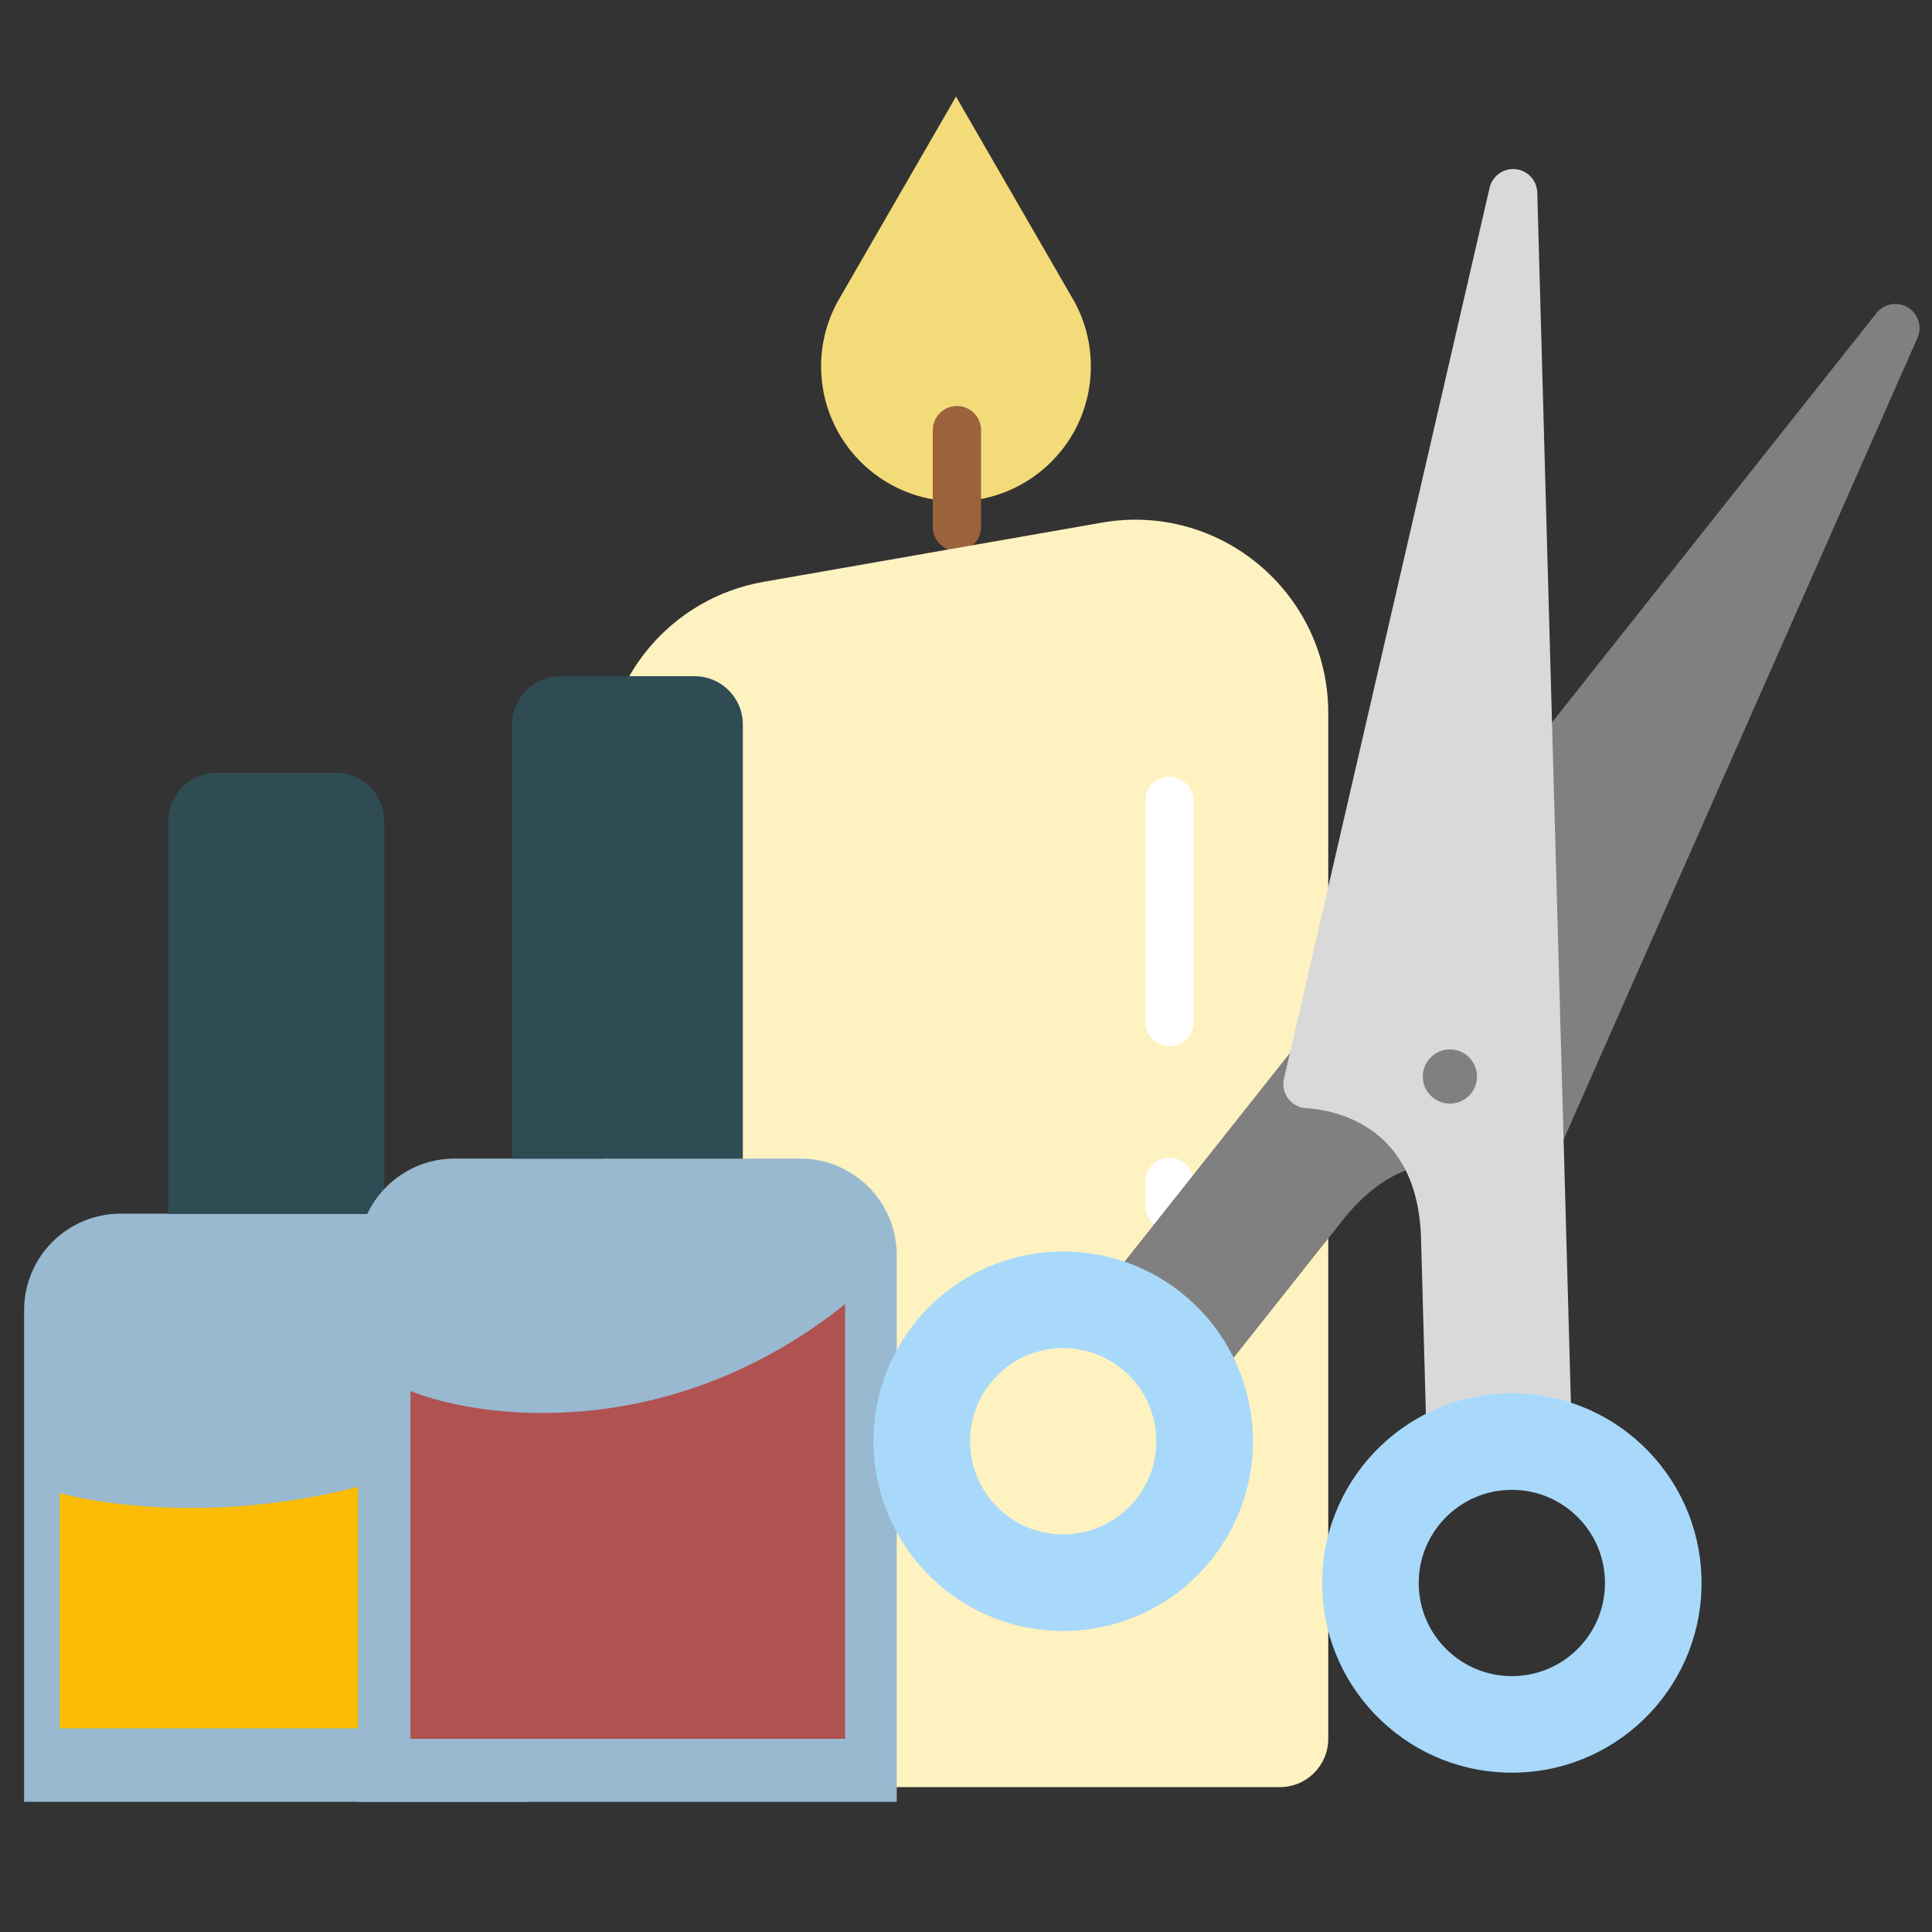 <svg width="40" height="40" viewBox="0 0 40 40" fill="none" xmlns="http://www.w3.org/2000/svg">
<rect x="0" y="0" width="40" height="40" fill="#333333" stroke="none"/>
<path fill-rule="evenodd" clip-rule="evenodd" d="M22.191 6.153L19.793 2L17.395 6.153C17.144 6.572 17 7.062 17 7.586C17 9.128 18.25 10.379 19.793 10.379C21.335 10.379 22.585 9.128 22.585 7.586C22.585 7.062 22.442 6.572 22.191 6.153Z" fill="#F4DB7A"/>
<path d="M19.812 8.906V10.909" stroke="#9B633C" stroke-linecap="round" stroke-linejoin="round"/>
<path d="M27.5 14.761V36C27.5 36.552 27.052 37 26.5 37H13.5C12.948 37 12.5 36.552 12.5 36V15.986C12.5 14.043 13.896 12.381 15.81 12.046L22.811 10.821C25.258 10.392 27.5 12.276 27.5 14.761Z" fill="#FFF2C1"/>
<path d="M24.211 16.582V21.16" stroke="white" stroke-linecap="round" stroke-linejoin="round"/>
<path d="M24.211 24.469L24.211 24.963" stroke="white" stroke-linecap="round" stroke-linejoin="round"/>
<path d="M39.242 6.793L23.652 26.459L25.069 27.902L27.407 24.953C28.967 22.986 30.759 23.553 31.598 24.111L39.242 6.793Z" fill="#808080" stroke="#808080" stroke-linejoin="round"/>
<path d="M31.328 4L32.025 29.086L30.025 29.393L29.921 25.63C29.851 23.121 28.076 22.501 27.071 22.445L31.328 4Z" fill="#D9D9D9" stroke="#D9D9D9" stroke-linejoin="round"/>
<path d="M34.228 32.693C34.273 34.31 32.999 35.657 31.383 35.701C29.766 35.746 28.419 34.472 28.374 32.856C28.329 31.239 29.604 29.892 31.22 29.847C32.837 29.802 34.184 31.076 34.228 32.693Z" stroke="#A8D9FA" stroke-width="2"/>
<ellipse cx="30.019" cy="22.288" rx="0.561" ry="0.561" transform="rotate(18.407 30.019 22.288)" fill="#808080"/>
<path d="M0.999 27.127C0.999 26.299 1.67 25.627 2.499 25.627H8.931C9.759 25.627 10.431 26.299 10.431 27.127V36.804H0.999V27.127Z" fill="#98B9CF" stroke="#98B9CF"/>
<path d="M10.179 29.695C6.602 31.643 2.727 31.318 1.237 30.912V35.783H10.179V29.695Z" fill="#FBBC05"/>
<path d="M3.485 17C3.485 16.448 3.933 16 4.485 16H6.956C7.509 16 7.956 16.448 7.956 17V25.133H3.485V17Z" fill="#2F4B54"/>
<path d="M7.913 25.987C7.913 25.159 8.584 24.487 9.413 24.487H16.566C17.395 24.487 18.066 25.159 18.066 25.987V36.806H7.913V25.987Z" fill="#98B9CF" stroke="#98B9CF"/>
<path d="M17.498 27C13.899 29.88 9.999 29.4 8.499 28.8V36H17.498V27Z" fill="#B05252"/>
<path d="M10.6 15C10.6 14.448 11.048 14 11.6 14H14.38C14.932 14 15.38 14.448 15.38 15V23.989H10.6V15Z" fill="#2F4B54"/>
<circle cx="3.928" cy="3.928" r="2.928" transform="matrix(-0.784 -0.621 -0.621 0.784 27.531 29.199)" stroke="#A8D9FA" stroke-width="2"/>
</svg>

